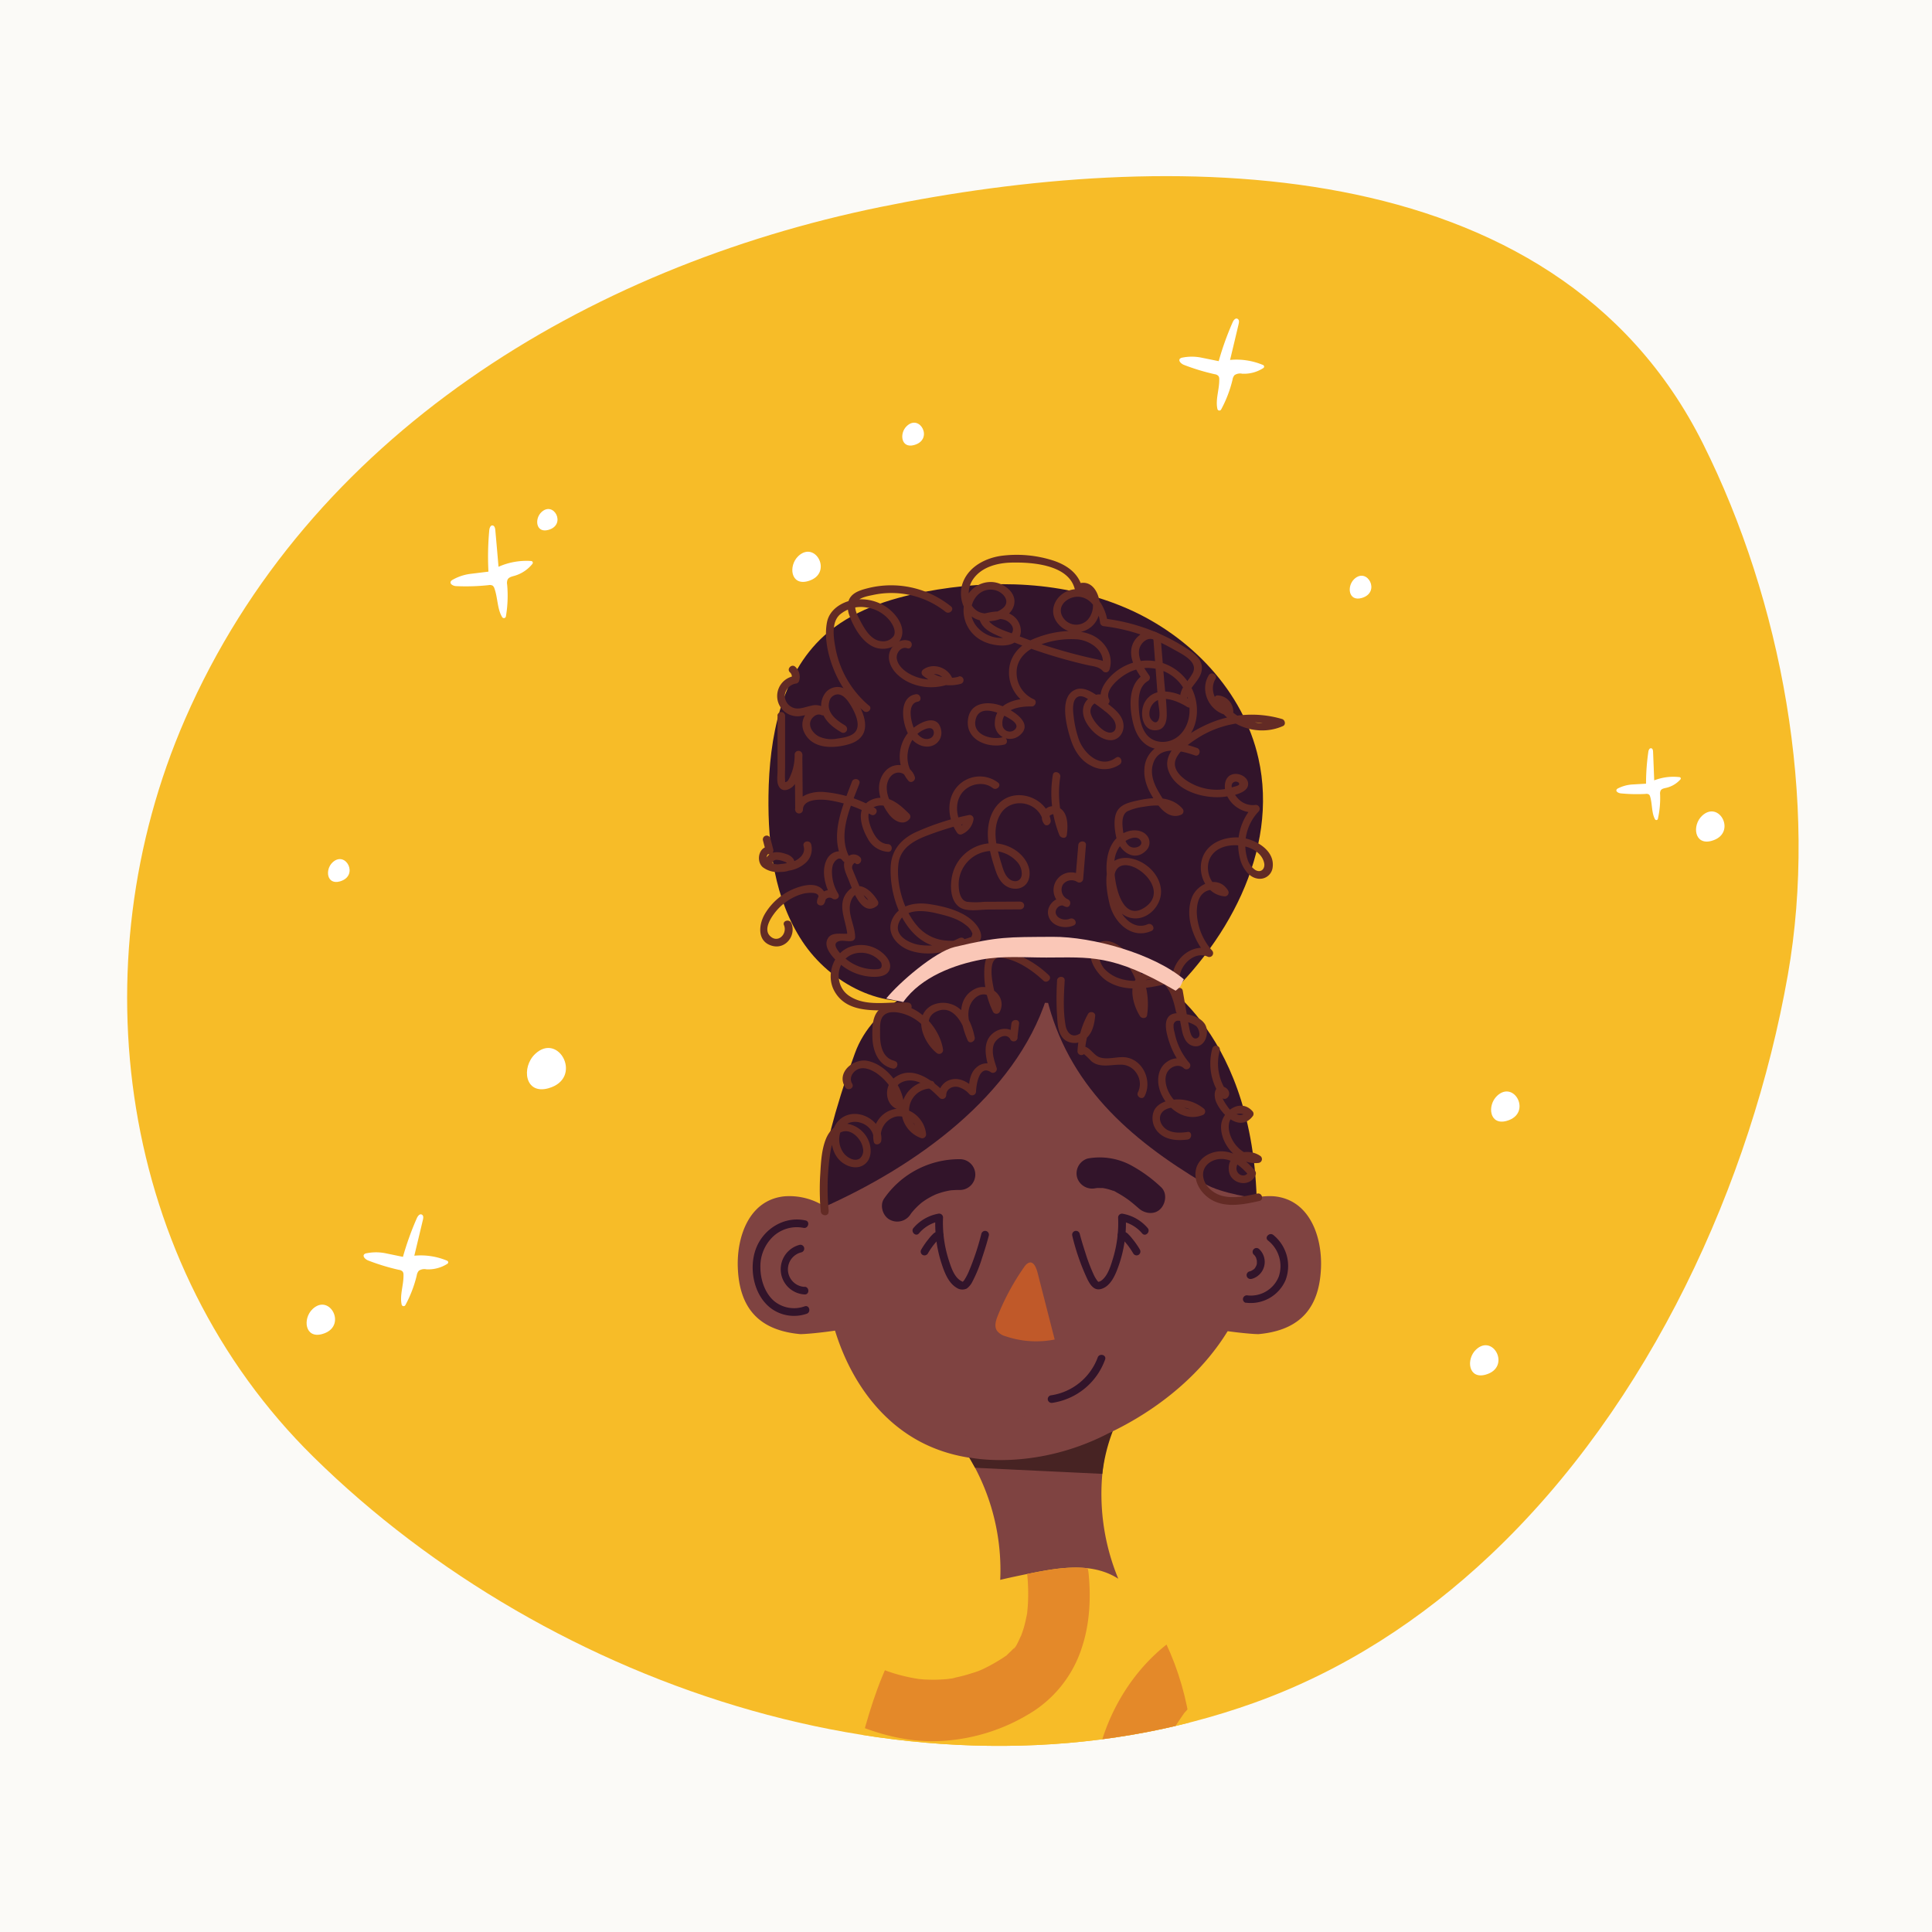 <svg id="Layer_1" data-name="Layer 1" xmlns="http://www.w3.org/2000/svg" xmlns:xlink="http://www.w3.org/1999/xlink" viewBox="0 0 600 600"><defs><style>.cls-1{fill:none;}.cls-2{fill:#fbfaf7;}.cls-3{fill:#f7bc28;}.cls-4{clip-path:url(#clip-path);}.cls-5{fill:#fff;}.cls-6{fill:#7f4341;}.cls-7{fill:#32142a;}.cls-8{fill:#632b25;}.cls-9{fill:#fac7b7;}.cls-10{fill:#c05929;}.cls-11{fill:#472323;}.cls-12{clip-path:url(#clip-path-2);}.cls-13{fill:#e48929;}</style><clipPath id="clip-path"><path class="cls-1" d="M462.78,483c-21.14,19.94-45.61,35.9-73.28,45.82-100,35.87-218.61-4-292.11-76.32C36.9,393,24.16,299.74,57.49,223.29,95.82,135.34,182,83,273.3,64.31c87.93-18,209.2-19.23,255.56,73.44,24.48,48.92,35.89,111,26.36,165.06C543.87,367.18,512.51,436.13,462.78,483Z"/></clipPath><clipPath id="clip-path-2"><path class="cls-1" d="M264.06,554.26c4.48-17.43,9.9-43.93,24.47-54.48,9-6.49,20.19-8.86,31-11.07,8.87-1.8,18.61-3.49,26.55.86,4.71,2.58,8.14,7,11,11.54a87.92,87.92,0,0,1,13.1,53Z"/></clipPath></defs><rect class="cls-2" x="-7.54" y="-10.07" width="617.07" height="617.07"/><path class="cls-3" d="M462.78,483c-21.14,19.94-45.61,35.9-73.28,45.82-100,35.87-218.61-4-292.11-76.32C36.9,393,24.16,299.74,57.49,223.29,95.82,135.34,182,83,273.3,64.31c87.93-18,209.2-19.23,255.56,73.44,24.48,48.92,35.89,111,26.36,165.06C543.87,367.18,512.51,436.13,462.78,483Z"/><g class="cls-4"><path class="cls-5" d="M151.69,177.53a89.58,89.58,0,0,1,.26-12.9c.07-.66.38-1.51,1-1.45s.81.82.87,1.42q.52,5.72,1,11.42a21.29,21.29,0,0,1,10.17-1.79.54.54,0,0,1,.36.88,11.08,11.08,0,0,1-5.6,3.72c-.79.22-1.72.42-2.1,1.15a2.74,2.74,0,0,0-.15,1.58,38.09,38.09,0,0,1-.39,9.89.63.63,0,0,1-1.16.2c-1.54-2.53-1.35-6-2.4-8.91a1.73,1.73,0,0,0-.55-.86,1.93,1.93,0,0,0-1.26-.16,65.86,65.86,0,0,1-10,.31c-.89,0-2.13-.61-1.76-1.43a1.39,1.39,0,0,1,.6-.55,15.07,15.07,0,0,1,5.57-1.84Z"/><path class="cls-5" d="M125.14,390.33a90.08,90.08,0,0,1,4.37-12.14c.29-.6.85-1.3,1.46-1s.51,1,.37,1.63c-.89,3.72-1.77,7.43-2.67,11.15a21.2,21.2,0,0,1,10.2,1.56.54.54,0,0,1,.07.95,11,11,0,0,1-6.5,1.72,3.12,3.12,0,0,0-2.36.43,2.84,2.84,0,0,0-.65,1.44,37.86,37.86,0,0,1-3.54,9.25.62.62,0,0,1-1.15-.18c-.65-2.89.65-6.14.57-9.22a1.65,1.65,0,0,0-.25-1,1.81,1.81,0,0,0-1.14-.55,66.71,66.71,0,0,1-9.59-2.92c-.84-.33-1.83-1.26-1.22-1.92a1.34,1.34,0,0,1,.75-.32,14.82,14.82,0,0,1,5.86,0Z"/><path class="cls-5" d="M378.48,112.16A90.08,90.08,0,0,1,382.85,100c.28-.6.84-1.31,1.45-1s.51,1,.37,1.62q-1.32,5.58-2.66,11.16a21.2,21.2,0,0,1,10.2,1.56.54.54,0,0,1,.07,1,11,11,0,0,1-6.5,1.72,3.13,3.13,0,0,0-2.37.43,2.71,2.71,0,0,0-.64,1.44,37.86,37.86,0,0,1-3.54,9.25.62.62,0,0,1-1.15-.18c-.66-2.89.64-6.14.57-9.22a1.65,1.65,0,0,0-.25-1,1.88,1.88,0,0,0-1.14-.56,66.8,66.8,0,0,1-9.6-2.91c-.83-.33-1.82-1.26-1.21-1.92a1.43,1.43,0,0,1,.75-.33,14.82,14.82,0,0,1,5.86,0Z"/><path class="cls-5" d="M511.19,243.38a68.8,68.8,0,0,1,.72-9.93c.08-.5.35-1.14.86-1.07s.59.66.61,1.13c.12,3,.24,5.89.35,8.84a16.37,16.37,0,0,1,7.9-1,.42.42,0,0,1,.25.69,8.45,8.45,0,0,1-4.47,2.64c-.62.14-1.34.26-1.67.81a2.23,2.23,0,0,0-.18,1.21,29.42,29.42,0,0,1-.69,7.6.48.48,0,0,1-.9.11c-1.09-2-.8-4.69-1.5-7a1.2,1.2,0,0,0-.39-.68,1.43,1.43,0,0,0-1-.17,51.12,51.12,0,0,1-7.73-.17c-.69-.07-1.63-.55-1.31-1.17a1.08,1.08,0,0,1,.49-.4,11.48,11.48,0,0,1,4.36-1.19Z"/><path class="cls-5" d="M464.92,340.33c-3.14,3-2.37,9.28,3,7.77C475.91,345.86,470.31,335.24,464.92,340.33Z"/><path class="cls-5" d="M528.57,253.36c-3.15,3-2.37,9.28,3,7.77C539.55,258.89,534,248.27,528.57,253.36Z"/><path class="cls-5" d="M166.18,327.33c-4.31,4.08-3.25,12.71,4.14,10.64C181.23,334.91,173.57,320.34,166.18,327.33Z"/><path class="cls-5" d="M97.07,406.54c-3.15,3-2.37,9.27,3,7.76C108.05,412.07,102.46,401.44,97.07,406.54Z"/><path class="cls-5" d="M103.27,267.83c-2.39,2.27-1.8,7.05,2.29,5.9C111.61,272,107.36,264,103.27,267.83Z"/><path class="cls-5" d="M281.61,132.31c-2.39,2.26-1.8,7.05,2.29,5.9C290,136.51,285.71,128.44,281.61,132.31Z"/><path class="cls-5" d="M420.58,179.82c-2.39,2.26-1.81,7.05,2.29,5.9C428.92,184,424.67,176,420.58,179.82Z"/><path class="cls-5" d="M168.15,159.05c-2.24,2.12-1.69,6.59,2.14,5.52C176,163,172,155.43,168.15,159.05Z"/><path class="cls-5" d="M247.91,172.71c-3.14,3-2.37,9.28,3,7.77C258.9,178.24,253.3,167.62,247.91,172.71Z"/><path class="cls-5" d="M458.38,419.14c-3.14,3-2.37,9.28,3,7.77C469.36,424.67,463.77,414.05,458.38,419.14Z"/><path class="cls-6" d="M264.89,336.07c-5.05,20-10.42,40.4-8.68,61s11.82,41.63,30.22,51c17.2,8.74,38.29,5.7,55.95-2.08C364.8,436,384.82,417.16,389.15,393c2.85-15.89-1.28-32.12-5.38-47.73-1.59-6.05-3.3-12.34-7.41-17-3.1-3.53-7.31-5.88-11.56-7.87a104.87,104.87,0,0,0-77.84-4S268.44,322,264.89,336.07Z"/><path class="cls-6" d="M297,446.68a68,68,0,0,1,13.57,45.1,5.19,5.19,0,0,0,.57,3.47,4.59,4.59,0,0,0,2.71,1.44,40.48,40.48,0,0,0,33.42-6.45,68.82,68.82,0,0,1,4.53-61.58Z"/><path class="cls-6" d="M383,374.86a20.36,20.36,0,0,1,12.79-3.33c10.94,1.12,14.81,12.5,14.46,22.07-.46,12.59-6.48,19.49-19.25,20.71-1.94.19-23.71-2-22.48-5Z"/><path class="cls-7" d="M390.27,372.12s-10.82-1.33-16.2-4.53c-23.7-14.09-42.51-31-49-57.77-9.81,30.46-40.72,52.48-70,65.41,0,0-3.24-10.36,10.44-48.15,5.59-15.43,23.46-23.76,39.47-27.41,7.88-1.8,16-2.1,24.13-2,9.45.15,19.13.94,27.7,4.92C356.82,302.62,388.53,317.77,390.27,372.12Z"/><path class="cls-6" d="M256.38,374.86a20.33,20.33,0,0,0-12.78-3.33c-10.95,1.12-14.81,12.5-14.47,22.07.46,12.59,6.49,19.49,19.25,20.71,1.94.19,23.72-2,22.48-5Z"/><path class="cls-3" d="M264.06,554.26c4.48-17.43,9.9-43.93,24.47-54.48,9-6.49,20.19-8.86,31-11.07,8.87-1.8,18.61-3.49,26.55.86,4.71,2.58,8.14,7,11,11.54a87.92,87.92,0,0,1,13.1,53Z"/><path class="cls-7" d="M289.61,309.71c-15.05,4.54-31.75-4.23-40.42-17.34s-10.73-29.51-10.53-45.23c.22-18,3.87-37.47,17.18-49.62,8.55-7.8,20-11.55,31.41-13.74,21-4,43.33-3.32,62.91,5.24s36,25.66,40.66,46.51c6.45,28.67-9.89,58.27-32.05,77.59"/><path class="cls-8" d="M282,311.35c-6-.37-13.13,1.51-18.42-2.17-4.71-3.27-4.05-11.27,1.7-13a7.91,7.91,0,0,1,7.09,1.45c.38.32,1.2,1,1.34,1.51.5,1.92-.88,1.85-2,1.88a12.88,12.88,0,0,1-4.18-.62,14.33,14.33,0,0,1-6.53-4.25c-1.06-1.21-2.66-3.31-.3-3.9,1.24-.3,2.69.26,4-.06a1.2,1.2,0,0,0,.87-1.15c0-3.33-2.07-6.64-1.61-9.92.18-1.3.87-3.14,2.32-3.51,2.06-.52,3.44,2,4.27,3.42l.43-1.63c-2.12,1.53-3.84-3.61-4.31-4.76s-.83-2-1.24-3c-.2-.47-.4-.95-.58-1.44a1.62,1.62,0,0,1,.63-2.24c1,1.19,2.65-.51,1.69-1.69a2.79,2.79,0,0,0-4.14,0c-1.87,1.89-.42,4.73.41,6.74,1.15,2.81,4.05,11.85,8.75,8.45a1.22,1.22,0,0,0,.43-1.63c-1.94-3.32-5.94-6.8-9.33-3-3.76,4.25-.18,9.44-.1,14.17l.87-1.15c-2.36.56-6.43-1-7.31,2.45-.67,2.64,2.6,5.82,4.42,7.31a16.64,16.64,0,0,0,8.56,3.65c2.23.26,6.05.29,6.65-2.56.56-2.69-2.45-5.22-4.58-6.23a10.26,10.26,0,0,0-8-.34c-5.17,2-7.34,8.83-4.69,13.63,4.45,8.09,15.44,5.51,22.86,6,1.53.1,1.53-2.29,0-2.39Z"/><path class="cls-8" d="M269.91,219.16a30.68,30.68,0,0,1-10.45-17.94c-.6-3.21-1.32-7.93,1.37-10.36a10.13,10.13,0,0,1,8.26-2.21,11.33,11.33,0,0,1,7.1,3.92c1,1.25,2.22,3.34,1.37,4.93a4,4,0,0,1-3.76,1.64c-3.47-.26-5.46-4.11-6.89-6.83-.78-1.51-2-3.84-.82-5.44,1-1.37,3.51-1.77,5.09-2.11A27.11,27.11,0,0,1,293.64,190c1.19.95,2.89-.72,1.69-1.68a29.64,29.64,0,0,0-25.61-5.7c-1.9.48-4.14,1.06-5.44,2.63s-1.21,3.93-.51,5.85c1.33,3.68,3.92,8.29,7.71,9.87,2.93,1.23,7.23.29,8.44-2.95,1.29-3.46-1.61-7.27-4.24-9.21a14.15,14.15,0,0,0-10.37-2.54c-3.75.57-7.65,2.94-8.46,6.88-1,4.93.38,10.72,2.28,15.26a32.49,32.49,0,0,0,9.09,12.4c1.17,1,2.87-.69,1.69-1.68Z"/><path class="cls-8" d="M311.19,229c-3.58.82-9.49-.9-8.14-5.75,1.25-4.48,7.07-2,9.7-.53,1.3.73,4.26,2.38,2.24,4a2.29,2.29,0,0,1-3.69-1.89c-.25-4.79,5.7-5.51,9.16-5.44,1.1,0,1.72-1.74.6-2.23a8.93,8.93,0,0,1-5.34-7.94c-.18-4.23,2.74-7.16,6.47-8.65a27.33,27.33,0,0,1,12.56-2c4.27.48,9,4,7.48,8.78l2-.53c-1.26-1.49-1.32-1.54-3.28-2q-2.62-.54-5.24-1.19-5.2-1.29-10.33-2.92t-10.12-3.63c-2.7-1.07-7.94-2.35-8.84-5.55l-.84,1.46c2.41-.59,5.64-1.52,7.77.28,2.65,2.24.66,4.73-2.19,4.85-4.18.16-8.69-2.78-9.47-7s2.45-8.84,7.17-7.88c2.65.54,5.33,3.63,2.37,5.81a7.57,7.57,0,0,1-6.84,1.14c-3.92-1.53-4.42-6.76-2.39-10,2.54-4,7.52-5.35,12-5.47,6.31-.16,17.7.55,19.74,8.08a1.22,1.22,0,0,0,1.75.72c2.52-1.11,3.9,2.61,3.94,4.39a6.65,6.65,0,0,1-1.66,4.59,4.9,4.9,0,0,1-8-1.39c-1.49-3.42,2.36-6.09,5.46-5.76,3.84.41,6,4.48,6.4,7.93a1.26,1.26,0,0,0,1.19,1.19,57.56,57.56,0,0,1,21.59,7.16c2.5,1.44,7.87,3.81,6,7.38-1.19,2.33-3.29,3.92-3.82,6.6-.3,1.5,2,2.14,2.3.63.63-3.15,4-5,4.34-8.26.4-3.52-3-5.53-5.57-7.15a60.33,60.33,0,0,0-24.88-8.75l1.2,1.2c-.65-5.45-4.66-11.34-10.87-10.19-5.12.94-8.18,6.76-4.27,10.89A7.27,7.27,0,0,0,341,191.75c1.88-4.34-.69-12.93-6.76-10.25l1.75.71c-1.15-4.25-4.69-6.69-8.69-8.06A37.09,37.09,0,0,0,311,172.61c-4.84.68-9.81,3.2-11.81,7.89-1.63,3.82-.62,8.91,3,11.25s10.7,1.17,12.48-3.12-2.94-7.75-6.69-7.88a8.42,8.42,0,0,0-8.61,7.12,10.58,10.58,0,0,0,5.91,11.25c3.45,1.75,11.22,2.68,11.76-2.9a6,6,0,0,0-3.26-5.51c-2.72-1.43-6-.68-8.81,0a1.22,1.22,0,0,0-.84,1.47c.84,3,3.46,4.25,6.1,5.39q5.07,2.19,10.29,4,5.49,1.94,11.11,3.45,3,.83,6.08,1.52c1.82.42,3.6.44,4.85,1.92a1.2,1.2,0,0,0,2-.53c1.49-4.6-1.66-9.22-5.92-10.91-5.33-2.11-12.57-.75-17.71,1.43-4.26,1.81-7.49,5.31-7.57,10.11a11.29,11.29,0,0,0,6.52,10.57l.61-2.22c-4.9-.09-11.41,1.47-11.54,7.53a4.7,4.7,0,0,0,7.77,3.88c4.42-3.72-2.15-7.64-5.21-8.93-4-1.7-10-1.65-10.85,3.76-1.07,6.51,5.9,9.32,11.2,8.1,1.49-.34.86-2.65-.64-2.3Z"/><path class="cls-8" d="M356.37,287.05c-4,1.78-7.73-1.9-9-5.39a21.39,21.39,0,0,1-1.05-5.61c-.15-1.78-.61-4.2.32-5.8,3.32-5.74,17.82,5.79,8.74,11.65-8,5.14-10.09-11.1-9.14-15.57a8.53,8.53,0,0,1,2.47-4.53c1.23-1.14,4.42-2.7,5.56-.68.82,1.45-1.29,2.35-2.61,2.05-2-.44-2.58-3-2.82-4.69-.28-2-.77-5.38,1.31-6.54a17.3,17.3,0,0,1,5.09-1.39c3.57-.65,7.66-.8,10.26,2.14l.24-1.87c-2.59,1.2-5.18-3.59-6.17-5.34-1.33-2.36-2.29-5.16-1.59-7.88,1.61-6.29,8.6-4.59,13.12-3,1.46.5,2.08-1.81.64-2.31-3.46-1.19-7.48-2.38-11.08-1a8.41,8.41,0,0,0-5.25,7.41c-.34,3.94,1.59,7.63,3.82,10.74,1.8,2.53,4.48,5,7.72,3.52a1.2,1.2,0,0,0,.24-1.87c-3.6-4.07-9.4-3.52-14.2-2.42-2.4.54-5.17,1.18-6.26,3.65-1,2.28-.55,5.67,0,8,1,4.1,5.6,7.55,9.24,3.79a3.42,3.42,0,0,0,.22-4.63c-1.49-1.79-4.19-1.92-6.24-1.19-5.84,2.09-6.84,8.94-6.1,14.28.67,4.74,2.11,11.82,7.91,12.59,4.79.65,9.09-4.06,8.8-8.69-.32-5.13-5.19-9.46-10.17-10-2.81-.28-5.66.86-6.43,3.8-.83,3.13-.11,7.41.64,10.5,1.39,5.71,6.78,11.07,13,8.34,1.4-.62.19-2.68-1.21-2.06Z"/><path class="cls-8" d="M316.89,280l-11.2.06a24.89,24.89,0,0,1-5.39,0c-2-.45-2.48-3-2.56-4.79a10.42,10.42,0,0,1,10.77-11,10.3,10.3,0,0,1,7.65,3.72,5.48,5.48,0,0,1,1.15,3.69c-.25,2.21-2.47,2.53-4,1.18-1.3-1.13-1.8-3-2.28-4.57a53.76,53.76,0,0,1-1.44-5.44c-.67-3.35-.7-7,1.1-10,3.37-5.67,12.25-3.86,13.32,2.6l2-1.16c-.78-.94.85-1.55,1.36-1.43a2.6,2.6,0,0,1,1.49,1.42c.67,1.36.39,3,.18,4.47h2.3a32.86,32.86,0,0,1-2.07-17.46c.24-1.5-2.06-2.15-2.3-.63A35,35,0,0,0,329,259.34c.38.94,2.11,1.31,2.3,0,.48-3.3.42-8.47-4-8.95a3.42,3.42,0,0,0-3,5.54c.85,1,2.17-.13,2-1.16-1.15-6.94-10.42-10.36-15.69-5.63-3.37,3-4.2,7.87-3.69,12.17a44.81,44.81,0,0,0,1.8,7.59c.61,2,1.3,4.15,2.89,5.62,2.64,2.46,7.18,1.91,8-1.93.75-3.46-1.51-6.72-4.26-8.56a12.84,12.84,0,0,0-19.11,6.06c-1.29,3.38-1.65,9.74,2.09,11.84,2.26,1.27,6.06.56,8.54.54l10-.06a1.19,1.19,0,0,0,0-2.38Z"/><path class="cls-8" d="M241.47,222.22v17.1c0,1.43-.32,3.31.29,4.66,1.13,2.52,4,1.17,5.15-.53,1.72-2.56,2.27-6.15,2.3-9.17h-2.39l.14,17.26a1.2,1.2,0,0,0,2.39,0c0-3.6,5.75-3.36,8.12-3a39,39,0,0,1,13,4.45c1.35.75,2.55-1.31,1.21-2.06a38.13,38.13,0,0,0-16.21-5c-3.58-.17-8.52,1.28-8.55,5.6h2.39l-.14-17.26a1.2,1.2,0,0,0-2.39,0,15.73,15.73,0,0,1-1.68,7.47c-.19.33-.41.82-.77,1-.68.34-.47.08-.51-.49-.11-1.35,0-2.76,0-4.12V222.22a1.2,1.2,0,0,0-2.39,0Z"/><path class="cls-8" d="M275.79,262.15c-2.1-.09-3.48-1.56-4.45-3.32-.88-1.59-2-4.46-1.53-6.3.55-2,3.11-2.7,4.95-2.26,2.39.55,4.25,2.49,5.93,4.15v-1.68c-1.34,1.47-3.6-2.66-4-3.43a9.4,9.4,0,0,1-1.29-5.19c.17-1.58,1-3.43,2.64-4a2.91,2.91,0,0,1,3.78,1.83l2-1.16c-3.61-4.15-2.13-11.64,2.86-14.06,1-.51,2.91-1.17,3.28.39a1.88,1.88,0,0,1-1.31,2.25c-2.09.72-3.95-1.32-4.72-3-1-2.1-2.35-7.85,1.09-8.46,1.51-.27.87-2.57-.64-2.3-5.72,1-4.1,9.78-1.84,13.15,1.43,2.14,4.13,3.66,6.74,2.91a4.25,4.25,0,0,0,3-4.93c-1.18-6.3-9-1.3-10.93,1.75a11.79,11.79,0,0,0,.77,14c.8.92,2.3-.06,2-1.16a5.22,5.22,0,0,0-5.86-3.67c-2.79.41-4.63,2.91-5.13,5.56-.64,3.44,1,7.23,3.12,9.89,1.45,1.82,4.23,3.43,6.13,1.33a1.21,1.21,0,0,0,0-1.68c-2.3-2.27-5-4.84-8.43-5-2.52-.11-5.34,1.12-6.27,3.62-1,2.75.34,6.53,1.75,8.94a7.69,7.69,0,0,0,6.36,4.23c1.53.06,1.53-2.32,0-2.39Z"/><path class="cls-8" d="M249.55,262.78c.77,2.26-1.31,4.14-3.26,4.8a17.11,17.11,0,0,1-3.69.73c-.64.08-2.06.36-2.57-.19-.16-.18-.13-.35,0-.56a1.46,1.46,0,0,1,1.33-.53,7,7,0,0,1,2,.48c.32.1.85.24,1,.56,0,0,0,0,0-.07a1.9,1.9,0,0,1-.28.17,3.25,3.25,0,0,1-1.2.24,9.77,9.77,0,0,1-3.28-.26c-1-.29-1.57-.83-1.56-1.69a1.78,1.78,0,0,1,.32-1c.06-.09,0-.07.2-.17a.32.32,0,0,1,.12,0,1.21,1.21,0,0,0,1.47-1.47l-.9-3.44a1.19,1.19,0,0,0-2.3.63l.9,3.45,1.47-1.47c-3.5-.65-4.77,4.27-2.44,6.32a7.52,7.52,0,0,0,5.12,1.49c1.5,0,3.49-.12,4.38-1.55a2.36,2.36,0,0,0,0-2.53,4.14,4.14,0,0,0-2.18-1.47c-1.86-.66-4.25-1.11-5.76.55a2.82,2.82,0,0,0,.75,4.55c1.63.77,3.6.36,5.3.1a10,10,0,0,0,5.83-2.59,5.77,5.77,0,0,0,1.57-5.72c-.49-1.45-2.8-.83-2.31.63Z"/><path class="cls-8" d="M243.48,287.32c1.12,2.76-1.94,5.82-4.39,3.31-2.08-2.14.45-5.87,1.93-7.66a17,17,0,0,1,5.06-4.1,15.11,15.11,0,0,1,3.4-1.33c.82-.22,6-1,4.41,1.88l2.23.6a1.53,1.53,0,0,1,2.33-1c1,.79,2.61-.19,1.87-1.45a13,13,0,0,1-1.94-6.45,8.05,8.05,0,0,1,.26-2.44c.33-1.1,1.93-3,3-1.47a1.19,1.19,0,0,0,2.06-1.2c-3.7-7.2.6-15.76,3.18-22.62.54-1.44-1.76-2.06-2.3-.64-2.87,7.64-7,16.5-2.94,24.46l2.06-1.2c-1.9-2.62-5.49-1.87-6.9.85-1.91,3.66-.49,8.61,1.45,11.92l1.88-1.45a3.92,3.92,0,0,0-6.41,2.71c-.12,1.2,1.68,1.59,2.22.6a3.71,3.71,0,0,0-.83-4.71c-1.65-1.41-4-1.23-5.93-.76a18.81,18.81,0,0,0-11.69,8.74c-2,3.49-2.35,8.67,2.48,9.87,4.12,1,7.33-3.33,5.8-7.08-.57-1.4-2.88-.79-2.3.64Z"/><path class="cls-8" d="M262.53,225.33c-2.56-1.49-5.92-3.93-5-7.35a2.77,2.77,0,0,1,2.78-2.34c1.55.13,2.73,1.62,3.52,2.82,1.44,2.23,4,7,1.41,9.22-1.32,1.15-3.54,1.45-5.21,1.69a9.28,9.28,0,0,1-5.79-.69c-1.48-.81-2.93-2.49-2.63-4.31.25-1.45,2-3,3.51-2.3,1.15.52,2.5-.88,1.44-1.88a5,5,0,0,0-4.7-1c-1.73.32-3.63,1.24-5.38.65a4,4,0,0,1-2.75-4.06,4.18,4.18,0,0,1,3.62-3.52,1.18,1.18,0,0,0,.83-.83A4.2,4.2,0,0,0,247,207.1c-1.1-1.07-2.79.61-1.69,1.69a1.81,1.81,0,0,1,.5,2l.83-.83a6.28,6.28,0,0,0-4,10,6.35,6.35,0,0,0,5.64,2.46,27.73,27.73,0,0,0,3.49-.73c1-.24,2.23-.52,3.08.28l1.44-1.87a4.86,4.86,0,0,0-5.73,1.31,5.44,5.44,0,0,0-.74,6.16c2.55,5.18,9.27,4.94,14,3.5,2.37-.72,4.38-2.22,4.77-4.81.37-2.44-.63-4.93-1.69-7.08s-2.5-4.33-4.68-5.35a4.85,4.85,0,0,0-5.73,1.15,6.59,6.59,0,0,0-1,6.63c1.07,2.68,3.47,4.47,5.88,5.87a1.2,1.2,0,0,0,1.21-2.06Z"/><path class="cls-8" d="M297.74,210.15a10.64,10.64,0,0,1-9.5-2L288,210a3.73,3.73,0,0,1,5.55,1.54l.84-1.47A14,14,0,0,1,282,209c-1.62-1-3.32-2.62-3.51-4.63-.16-1.7,1.41-3.67,3.21-3.05,1.46.5,2.08-1.8.64-2.3-2.55-.88-5.12,1-6,3.35-.92,2.61.5,5.38,2.39,7.14,4.25,4,10.94,4.91,16.28,2.84a1.21,1.21,0,0,0,.83-1.47c-1.28-3.51-5.91-5.22-9.05-3a1.2,1.2,0,0,0-.24,1.87,13.11,13.11,0,0,0,11.81,2.63,1.19,1.19,0,0,0-.63-2.3Z"/><path class="cls-8" d="M362.07,303.16c-4.64,1.07-9.67,2.29-14.34.72a11.1,11.1,0,0,1-4.69-2.94c-1.61-1.78-3.29-6.64.81-6.19,3.56.4,6.47,4.71,7.95,7.59a20.43,20.43,0,0,1,2,12.29l2.18-.28c-1.87-2.93-4.26-10.49,1.82-10.24,5.19.22,6.61,6.35,7.48,10.4l2.3-.63c-1-3.84-2.25-8.2-.88-12.11,1.11-3.19,4.81-6.21,8.28-4.7a1.2,1.2,0,0,0,1.45-1.87,18.82,18.82,0,0,1-4.76-11.85c0-2.09.37-4.59,2.05-6s4.34-1.45,5.49.48l1-1.8c-4.15-.29-6-5.57-4.63-9.06,1.86-4.65,8.11-5.23,12.22-3.76,2.21.8,4.3,2.41,4.8,4.83.35,1.72-.93,3.16-2.73,2.16a6.19,6.19,0,0,1-2.46-3.4A15,15,0,0,1,390.89,252a1.21,1.21,0,0,0-1.16-2,6.2,6.2,0,0,1-5.33-2.09c-.86-.87-3.28-4.5-.85-5.15.48-.13,1.52.22,1.25.91-.13.33-1.64.69-2,.79a15.9,15.9,0,0,1-4.1.78A16.82,16.82,0,0,1,370,243.3c-2.75-1.45-6.33-4.32-4.73-7.78,1.22-2.63,4.33-4.8,6.7-6.32a31.14,31.14,0,0,1,25.49-3.6l-.28-2.18c-6.68,3-14.89-.33-17.95-6.86l-1,1.8a2.67,2.67,0,0,1,2.4,2.66l1.19-1.19c-4.11-.37-6.46-5.5-4.36-8.92.81-1.32-1.25-2.52-2.06-1.21-3.12,5.08.58,12,6.42,12.51a1.19,1.19,0,0,0,1.19-1.19,5.07,5.07,0,0,0-4.78-5.05c-1-.1-1.38,1.07-1,1.8,3.66,7.8,13.43,11.18,21.21,7.71,1-.44.62-1.92-.28-2.18a33.41,33.41,0,0,0-22.58,1.35c-4.91,2.09-14.93,7.71-12.81,14.4s11.35,9.15,17.45,8.4c2.07-.26,7.11-1,7.39-3.72.23-2.24-2.46-3.65-4.4-3.35-3.19.5-3.32,4.41-2.16,6.74a9.16,9.16,0,0,0,9.42,5.14l-1.17-2a17.44,17.44,0,0,0-4,17.13c.78,2.36,2.54,5,5.16,5.45a4,4,0,0,0,4.75-3.3c.85-5.3-5-8.72-9.39-9.34-5.07-.71-11.16,1.43-12.59,6.85-1.31,5,1.72,10.95,7.17,11.33a1.2,1.2,0,0,0,1-1.79c-2.94-4.94-9.56-2.35-11.27,2.19-2.3,6.12.71,13.45,4.74,18.1l1.45-1.87c-3.93-1.71-8.11.1-10.49,3.51-3.27,4.7-1.77,10.9-.42,16a1.19,1.19,0,0,0,2.3-.63c-1.17-5.45-4.12-13.48-11.33-12-6.79,1.36-5,9.54-2.33,13.71.5.77,2,.8,2.18-.28A23.07,23.07,0,0,0,352.59,299c-2.2-3.27-7.26-8.72-11.73-6.06-4.9,2.91-.4,9.53,2.82,11.65,5.72,3.76,12.8,2.33,19,.89,1.5-.34.86-2.64-.63-2.3Z"/><path class="cls-8" d="M346.55,235.3c-4.75,3.58-10-1.33-11.55-5.76a33.44,33.44,0,0,1-1.6-7.33c-.21-1.66-.48-4.87,1.31-5.79,1.41-.72,3.17.68,4.29,1.42a50.08,50.08,0,0,1,4.11,3,12.48,12.48,0,0,1,2.85,2.86c.67,1.11,1,3.29-.67,3.75-2.43.66-5.78-3.46-6.4-5.41a2.92,2.92,0,0,1,.67-3.28c.88-.79,2.15-1.12,3-.13s2.47-.3,1.88-1.45c-1.49-2.88,3.13-6.64,5.24-7.85a13,13,0,0,1,19.74,11.39c0,3.27-1.47,6.75-4.32,8.53s-6.84,1.57-9-1.11c-1.95-2.41-2.37-6.1-2.47-9.11-.09-2.77.25-6,2.89-7.55a1.19,1.19,0,0,0,.43-1.63c-1.55-2.25-3.53-5-3.21-7.85.24-2.2,2.77-4.62,5-3.13l-.59-1,1,13.3.49,6.46c.12,1.6.82,4.18.2,5.76-.82,2.09-2.67.18-2.86-1.17a4.81,4.81,0,0,1,.9-3.42c2.57-3.46,8-1,10.8.74,1.3.81,2.5-1.25,1.2-2.06-4.11-2.58-11.16-4.74-14.28.45-1.87,3.1-1,9.6,3.89,8.8,2.22-.37,2.85-2.67,2.85-4.62,0-3.75-.55-7.58-.84-11.32L360.54,199c-.1-1.34-.16-2.05-1.46-2.63a4.69,4.69,0,0,0-3.07-.19,6.68,6.68,0,0,0-4.65,5.29c-.54,3.55,1.57,6.82,3.49,9.6l.43-1.63c-5.31,3.07-4.58,11.15-3.09,16.17.9,3,2.75,5.65,5.81,6.7a10,10,0,0,0,8.73-1.28c5.48-3.82,6.2-11.62,3.38-17.25a15.41,15.41,0,0,0-15.54-8.55,16.45,16.45,0,0,0-8.95,4.12c-2.39,2.18-5,5.79-3.27,9.06l1.87-1.45c-1.57-1.88-4.23-1.56-6-.15-2.19,1.74-2.33,4.56-1.17,7,1.26,2.63,4.16,5.53,7.12,6,2.76.48,4.8-1.76,4.76-4.41-.05-3.28-3.14-5.51-5.48-7.3s-6.19-5.31-9.51-3.91c-5.22,2.2-2.66,11.61-1.42,15.43,1.1,3.41,3.05,6.58,6.36,8.2a8.49,8.49,0,0,0,8.89-.43c1.21-.92,0-3-1.2-2.06Z"/><path class="cls-8" d="M328.29,304.49a87.47,87.47,0,0,0,0,11.1c.17,2.58.25,5.74,2.51,7.44a5.19,5.19,0,0,0,6.15-.28c2.3-1.68,2.92-4.61,3.17-7.27.12-1.21-1.68-1.59-2.22-.6a26.22,26.22,0,0,0-3.27,11.63,1.2,1.2,0,0,0,2,.85,26.94,26.94,0,0,1,2.29,2.2,5.38,5.38,0,0,0,2.17,1.1c2.16.56,4.41,0,6.6,0a5.68,5.68,0,0,1,5.29,2.67,5.88,5.88,0,0,1,.43,5.87c-.7,1.36,1.36,2.57,2.06,1.21,2.32-4.48-.2-10.75-5.27-11.93-2.87-.66-6.18.89-8.92-.21-2.16-.87-3.63-4.8-6.33-2.56l2,.84a23.74,23.74,0,0,1,3-10.43l-2.22-.6c-.2,2-.65,4.5-2.58,5.6-2.29,1.29-3.8-.41-4.21-2.6-.82-4.51-.57-9.44-.29-14,.09-1.54-2.29-1.53-2.39,0Z"/><path class="cls-8" d="M390.45,370.68c-3.51.77-7.24,1.62-10.82.72-2.88-.72-5.85-3.21-6-6.4s2.87-5.13,5.81-5.07c3.58.07,6.4,2.72,8.57,5.29l-.19-1.44c-1.06,2.47-4.39,1-3.74-1.56.73-2.9,4.13-2.51,6.05-1.21l.6-2.23c-4,.49-7.49-2.75-8.72-6.42-.6-1.82-.73-4.21.85-5.6a3.11,3.11,0,0,1,4.39,0l-.18-1.45c-1.34,1.82-3.8.69-5-.58-.7-.73-3.52-4.62-2.61-5.48l1.87.24a15.37,15.37,0,0,1-2.53-13.23,1.19,1.19,0,0,0-2.3-.63,17.59,17.59,0,0,0,2.77,15.06,1.21,1.21,0,0,0,1.87.25c1.44-1.36.07-3.46-1.71-3.51-2.56-.07-2.47,3.06-1.78,4.71,1.74,4.19,7.59,9.65,11.49,4.38a1.21,1.21,0,0,0-.19-1.45c-3.74-4.17-9.67.09-9.74,4.8-.08,5.83,5.52,12,11.53,11.3a1.2,1.2,0,0,0,.6-2.22c-3.87-2.64-10.45-.88-9.69,4.71.55,4.11,6.54,5.29,8.24,1.32a1.29,1.29,0,0,0-.18-1.45c-2.79-3.3-6.58-6.31-11.16-5.95-3.5.28-6.81,2.61-7.25,6.27s2.08,7.21,5.18,8.89c4.47,2.43,9.94,1.27,14.62.24,1.5-.33.87-2.63-.63-2.3Z"/><path class="cls-8" d="M368.75,351.56c-2.13.27-4.48.4-6.39-.75-1.62-1-2.78-3.22-1.72-5s3.74-2,5.54-2a10.29,10.29,0,0,1,6,2.19l.25-1.87c-3.8,1.64-7.82-1.63-9.44-4.89-1-2-1.65-4.93-.09-6.82,1.13-1.37,3.34-2,4.73-.69a1.19,1.19,0,0,0,1.69-1.68,20.63,20.63,0,0,1-4.55-9.42,6.87,6.87,0,0,1-.3-2.49c.46-1.52,1.67-1.15,2.68-1a8.47,8.47,0,0,1,4.35,1.55c.73.63,1.83,3.43,0,3.8-1.55.3-2-2.41-2.19-3.42-.74-3.78-1.33-7.59-2-11.39-.27-1.51-2.57-.87-2.31.64.67,3.79,1.26,7.61,2,11.38.38,1.93,1.08,4.22,3.11,5,3.94,1.47,5.87-4,4-6.77-1.4-2-4-2.7-6.27-3.07-1.93-.32-4.34-.54-5.36,1.55s.11,5.67.83,7.75a23.82,23.82,0,0,0,4.38,7.59l1.69-1.68a5.48,5.48,0,0,0-6.86-.37c-2.6,1.68-3.24,4.94-2.62,7.81,1.3,5.93,7.67,11.34,13.79,8.7a1.19,1.19,0,0,0,.24-1.87,12.87,12.87,0,0,0-8.39-2.9c-2.63.08-5.92.93-7.16,3.5a6.21,6.21,0,0,0,1.35,6.73c2.32,2.42,5.93,2.63,9.06,2.23,1.5-.19,1.52-2.58,0-2.39Z"/><path class="cls-8" d="M257.38,376.29a72.8,72.8,0,0,1,.27-16.82c.34-2.51.82-6.36,3.31-7.73,3.09-1.7,6.55,1.88,7,4.74a3.21,3.21,0,0,1-.92,3.27c-1.6,1.14-3.91-.24-4.95-1.54a7.09,7.09,0,0,1-1-6.85c2.22-5.46,10.79-2.68,10.19,2.86l2.35-.31a6.2,6.2,0,0,1,4.56-7.12c3.39-.71,6.75,2.17,7,5.51l1.51-1.15a6.77,6.77,0,0,1,2.4-13.1c1.53-.06,1.54-2.44,0-2.38a9.15,9.15,0,0,0-3,17.79,1.2,1.2,0,0,0,1.51-1.16c-.37-4.68-4.71-8.68-9.53-7.9s-7.64,5.63-6.73,10.14c.28,1.42,2.21.92,2.34-.32.6-5.53-6-9.85-11-7.74-5.14,2.18-5.68,9.49-2.33,13.42,1.91,2.24,5.62,3.66,8.19,1.66,2-1.55,2.17-4.37,1.44-6.62a8.77,8.77,0,0,0-6.71-5.93c-3.22-.46-5.58,1.81-6.74,4.59-1.36,3.3-1.58,7.13-1.78,10.66a75.48,75.48,0,0,0,.15,12c.16,1.52,2.55,1.53,2.39,0Z"/><path class="cls-8" d="M277.84,329.46c-4-.89-4.6-5.27-4.52-8.72,0-1.66-.18-4.09,1.11-5.36s3.28-1.14,4.82-.87a14.26,14.26,0,0,1,11.29,11.87l2-1.16c-2.82-2.24-6.64-8.61-1.88-11,5.51-2.78,8.91,4.4,9.74,8.56l2.18-.92c-1.43-3.25-2.85-7.25-.85-10.58.88-1.46,2.61-2.81,4.42-2.39s3.14,2.45,2.26,4.14h2.06c-1.22-2.54-5.2-16.11.29-15.61,4.85.45,9.86,3.9,13.29,7.14,1.11,1,2.8-.63,1.68-1.69a31.37,31.37,0,0,0-9.3-6.17c-2.35-1-5.81-2.55-8.32-1.25s-2.49,5.5-2.42,8a26.64,26.64,0,0,0,2.72,10.8,1.2,1.2,0,0,0,2.06,0c2.44-4.7-3.13-9.36-7.61-7.17-6.3,3.1-4.59,10.91-2.34,16,.58,1.3,2.44.33,2.18-.92-.68-3.39-2-6.87-4.84-9a8.05,8.05,0,0,0-8.56-.89c-5.92,3.38-2.59,11.41,1.55,14.71a1.21,1.21,0,0,0,2-1.16c-1.19-7.53-9.24-15.62-17.44-13.51-4.49,1.15-4.57,6-4.48,9.82.1,4.18,1.78,8.7,6.28,9.71,1.49.33,2.13-2,.63-2.31Z"/><path class="cls-8" d="M264.7,336.6c-1.07-1.58-.11-3.5,1.42-4.38,1.93-1.1,4.32-.09,6,1,3.35,2.28,6.21,6.12,6.34,10.26l1.51-1.15a3.09,3.09,0,0,1-2-3.69c.35-1.91,2.27-2.88,4-3.06,4-.4,7.24,2.82,9.88,5.42a1.21,1.21,0,0,0,2-.85c0-2,2-3,3.78-2.56a7.28,7.28,0,0,1,3.49,2.28,1.21,1.21,0,0,0,2-.84c.06-2.17,1-8.55,4.66-6a1.2,1.2,0,0,0,1.75-1.35c-.73-2.23-1.67-4.83-.94-7.18.54-1.75,3.52-4,5.08-1.94A1.2,1.2,0,0,0,316,322l.48-4.09c.18-1.52-2.21-1.51-2.38,0l-.48,4.09,2.22-.6c-1.88-2.47-5.18-2.39-7.51-.48-3.44,2.82-2.17,7.82-1,11.44l1.75-1.35a4.72,4.72,0,0,0-5.81.48c-2.17,1.85-2.36,4.91-2.44,7.56l2-.85c-1.83-1.87-4.39-3.55-7.15-3a5.11,5.11,0,0,0-4.2,5l2-.84c-3.88-3.83-10.09-8.75-15.62-4.72-3.54,2.58-3.18,8.83,1.38,10a1.2,1.2,0,0,0,1.51-1.15c-.17-5.9-5.25-12.69-11.19-14-4.48-1-10.07,3.68-7,8.25.86,1.26,2.93.07,2.06-1.21Z"/><path class="cls-8" d="M332.26,285.31c-1.41.62-3.67.17-4.29-1.4s1.28-3.37,2.69-2.46l.92-2.18a3.26,3.26,0,0,1-1.5-4.53,3.31,3.31,0,0,1,4.52-.81,1.21,1.21,0,0,0,1.79-1l.86-10.47c.13-1.53-2.26-1.52-2.38,0L334,272.9l1.79-1a5.48,5.48,0,1,0-4.86,9.7c1.31.53,2-1.49.92-2.18-3-1.92-6.95,1.31-6.34,4.61.67,3.57,5,4.66,7.94,3.37,1.41-.62.19-2.67-1.2-2.06Z"/><path class="cls-8" d="M298,291.29a20.77,20.77,0,0,1-12.6,2.14c-3-.52-7.65-2.76-6.35-6.59,1.65-4.84,7.89-4.14,11.74-3.22,3.16.75,6.63,1.59,9.19,3.7a5.41,5.41,0,0,1,1.74,2c.22.56.38.42.15,1.12-.28.86-.27.48-1,.8a16.23,16.23,0,0,1-7.05.85,13,13,0,0,1-9.05-4.64c-4.14-4.78-6.47-12.84-5.76-19.11.54-4.79,4.43-7.08,8.52-8.7a97.7,97.7,0,0,1,13.9-4.23L300,253.92a3.85,3.85,0,0,1-2.35,3l1.63.43c-2.19-3.17-3-7.72-.6-11,2.13-2.89,6.68-3.9,9.6-1.63,1.19.94,2.89-.74,1.68-1.68a9.38,9.38,0,0,0-12.4.95c-3.85,4-3.29,10.35-.34,14.6a1.24,1.24,0,0,0,1.64.43,6,6,0,0,0,3.45-4.42,1.21,1.21,0,0,0-1.47-1.47,78,78,0,0,0-16.74,5.45c-4.38,2.14-7.26,5.56-7.49,10.56-.38,8.18,2.95,18.71,10.23,23.21,4.45,2.75,9.81,2.5,14.7,1.21,1.61-.42,3.19-1,3.16-2.9s-1.69-3.91-3.11-5.09c-3.47-2.89-8.68-4.15-13.05-4.8s-9.34.29-11.4,4.59,1.25,8.25,5.21,9.74c5.44,2,11.85.82,16.89-1.71,1.37-.69.16-2.75-1.21-2.06Z"/><path class="cls-9" d="M280.53,311.18c5.54-7.86,16-11.6,24.15-13.15,6.65-1.26,13.52-.65,20.28-.66,13.4,0,20.54-1.22,40.14,10.3,2-1.56,1.31-1.29,2.56-3.55-9.45-7.95-28.4-13.26-40.75-13.18-14.1.09-16.74-.11-30.46,3.16-6.14,1.47-17.26,11.08-21.23,16Z"/><path class="cls-7" d="M386.89,404.56a11.76,11.76,0,0,0,12.35-7,12.4,12.4,0,0,0-3.77-14c-1.19-1-2.89.72-1.69,1.68a10.14,10.14,0,0,1,3.36,11.19,9.33,9.33,0,0,1-9.62,5.88,1.24,1.24,0,0,0-1.47.83,1.2,1.2,0,0,0,.84,1.47Z"/><path class="cls-7" d="M388.62,397.2a5.46,5.46,0,0,0,2.36-9.34,1.2,1.2,0,0,0-1.69,1.69,4.78,4.78,0,0,1,.39.39c.14.16,0,0,.05.07l.15.23c.09.14.16.28.24.43s0-.13,0,.08l.09.26c0,.16.08.32.12.49.06.33,0-.23,0,.12,0,.07,0,.14,0,.22a5.06,5.06,0,0,1,0,.55c0-.18,0,0,0,.06l-.06.27a1.59,1.59,0,0,1-.07.2s-.11.29-.05.15-.06.12-.07.15l-.13.23-.14.22c-.12.19.05-.05,0,.06s-.21.24-.32.35l-.19.18-.05,0a3,3,0,0,1-.44.29l-.18.1-.15.07-.15.06-.31.08a1.19,1.19,0,1,0,.64,2.3Z"/><path class="cls-7" d="M249.9,405.69a9.72,9.72,0,0,1-9.61-1.74c-2.82-2.5-4.13-6.67-4.14-10.34a12.74,12.74,0,0,1,3.91-9.56,10.77,10.77,0,0,1,9.46-2.73c1.5.33,2.14-2,.64-2.3-6.51-1.44-13,2.56-15.34,8.63-2.44,6.27-.7,15.11,5.1,19A12.08,12.08,0,0,0,250.53,408c1.44-.51.82-2.82-.63-2.3Z"/><path class="cls-7" d="M249.89,399.65a5.44,5.44,0,0,1-1-10.73,1.19,1.19,0,0,0-.64-2.3A7.83,7.83,0,0,0,249.89,402c1.54.08,1.53-2.31,0-2.39Z"/><path class="cls-7" d="M333,383.76a69.73,69.73,0,0,0,4.7,13.51c.9,1.78,2.1,3.71,4.38,3,3-.92,4.42-4.63,5.36-7.28a39.88,39.88,0,0,0,2.19-14.89l-1.51,1.15a11.22,11.22,0,0,1,6.6,3.81c1,1.16,2.69-.53,1.69-1.69a13.28,13.28,0,0,0-7.66-4.42,1.21,1.21,0,0,0-1.51,1.15,37.94,37.94,0,0,1-1.58,12.67c-.7,2.29-1.62,5.55-3.73,7a3.21,3.21,0,0,1-.69.3c-.08,0-.25,0-.31,0s.21,0,.14,0,.06.05,0,0l-.27-.29a11.33,11.33,0,0,1-1.24-2.15,55.81,55.81,0,0,1-2.54-6.74c-.62-1.9-1.2-3.82-1.71-5.76a1.19,1.19,0,0,0-2.3.63Z"/><path class="cls-7" d="M348.59,384.76l-.16,0c.1,0,.1,0,0,0s.05,0,.06,0-.23-.12-.08,0l.17.1c.13.06-.21-.19,0,0l.13.11.28.3c.4.42.78.87,1.14,1.32a1.71,1.71,0,0,0,.11.14c.19.24-.09-.12,0,0l.25.33.51.71c.33.49.65,1,.95,1.51a1.2,1.2,0,0,0,1.63.43,1.22,1.22,0,0,0,.43-1.63,26,26,0,0,0-2.38-3.41,13.85,13.85,0,0,0-1.25-1.41,2.7,2.7,0,0,0-2.4-.81,1.19,1.19,0,1,0,.63,2.3Z"/><path class="cls-7" d="M304.78,383.13a79.36,79.36,0,0,1-3.91,11.75,17.73,17.73,0,0,1-1.36,2.59c-.16.24-.29.34-.5.6.05-.06-.05.08,0,0s.1,0,0,0c.3.14,0,0-.14-.07-2.38-1-3.39-4.12-4.13-6.38a37.92,37.92,0,0,1-1.87-13.54,1.21,1.21,0,0,0-1.51-1.15,13.28,13.28,0,0,0-7.66,4.42c-1,1.16.69,2.86,1.69,1.69a11.21,11.21,0,0,1,6.61-3.81l-1.51-1.15A40,40,0,0,0,292.28,392c.89,2.77,2.11,6.32,4.76,7.9a3.15,3.15,0,0,0,3.22.25A5.82,5.82,0,0,0,302,398a42.44,42.44,0,0,0,3-7.36c.76-2.27,1.47-4.56,2.08-6.87a1.19,1.19,0,0,0-2.3-.63Z"/><path class="cls-7" d="M292.12,382.46a2.69,2.69,0,0,0-2.38.79,13.34,13.34,0,0,0-1.28,1.43,25,25,0,0,0-2.37,3.41,1.2,1.2,0,0,0,.42,1.63,1.22,1.22,0,0,0,1.64-.43c.29-.5.6-1,.92-1.48l.51-.71.24-.33c.14-.18-.08.1,0,0l.15-.18c.35-.44.72-.87,1.1-1.29l.29-.3.15-.14c.14-.12,0,0,0,0s.15-.09.17-.1l.07,0c.08,0,0,0-.11.05l.14,0c-.18,0-.22,0-.13,0s.05,0-.13,0a1.19,1.19,0,0,0,.64-2.3Z"/><path class="cls-7" d="M340.38,369l.62-.11c-.74.1-.85.12-.33.07s.84,0,1.26,0,.73,0,1.1.07l-.48-.06.62.11a17,17,0,0,1,2.44.7l.3.12c.48.19.4.15-.26-.12.19-.06,1,.46,1.15.55a32.6,32.6,0,0,1,4,2.56c.83.6-.7-.57,0,0l1,.8c.65.54,1.29,1.09,1.93,1.65,1.89,1.63,4.93,2,6.75,0,1.65-1.8,2-5,0-6.75a44.19,44.19,0,0,0-9.44-6.81,20.65,20.65,0,0,0-13.21-2,4.81,4.81,0,0,0-3.33,5.87,4.89,4.89,0,0,0,5.87,3.33Z"/><path class="cls-7" d="M297.89,360a28.37,28.37,0,0,0-23.32,12.23c-1.44,2.05-.44,5.39,1.71,6.53a4.89,4.89,0,0,0,6.53-1.71l.43-.6c.35-.51-.6.73-.2.26s.57-.68.86-1a22.34,22.34,0,0,1,1.91-1.86l.45-.38c.65-.55-.63.45-.15.11s.71-.52,1.08-.77a23,23,0,0,1,2.3-1.34l1.06-.52c.92-.43-.75.28-.18.08l.55-.21a24.88,24.88,0,0,1,2.54-.79c.43-.1.86-.2,1.3-.28l.72-.12c.63-.11-1,.1-.39.05.94-.07,1.86-.14,2.8-.13a4.78,4.78,0,1,0,0-9.55Z"/><path class="cls-10" d="M322.28,395.45,327.54,416A29.59,29.59,0,0,1,312.32,415a4.93,4.93,0,0,1-2.73-1.77c-.86-1.36-.32-3.14.28-4.63a75,75,0,0,1,8.11-15S320.67,389.14,322.28,395.45Z"/><path class="cls-7" d="M326.9,435.65a20.63,20.63,0,0,0,16.3-13.44c.52-1.45-1.79-2.07-2.3-.63a18.33,18.33,0,0,1-14.63,11.77,1.2,1.2,0,0,0-.84,1.46,1.23,1.23,0,0,0,1.47.84Z"/><path class="cls-11" d="M301,452.62s20.85,4.65,44.6-8.2a53.62,53.62,0,0,0-3.26,13.3l-39.52-1.89Z"/><g class="cls-12"><path class="cls-13" d="M264.07,534.89c9.23,4,19,6.48,29.14,5.73a58.86,58.86,0,0,0,26.43-8.37,37.06,37.06,0,0,0,16.27-20.36c2.5-7.36,2.94-15.58,2.16-23.27-.5-4.95-4-9.79-9.55-9.55-4.74.21-10.08,4.23-9.54,9.55a60,60,0,0,1,.25,9.48c-.05.91-.14,1.82-.23,2.72-.22,2.33.43-2.12,0,.16-.32,1.54-.61,3.06-1.06,4.57-.25.85-.56,1.67-.85,2.5-.63,1.8.92-1.67-.08.12-.31.57-1.56,3.73-2.3,3.88.86-1.07,1-1.21.31-.41-.21.25-.42.49-.64.72-.51.56-1.08,1-1.62,1.59-1.26,1.27,1.57-1-.45.35-.74.51-1.5,1-2.27,1.46a50.9,50.9,0,0,1-4.71,2.56c-.79.37-2.05.85-.51.26-.94.37-1.89.73-2.86,1a48.27,48.27,0,0,1-5.15,1.38,8.32,8.32,0,0,1-2.26.42c1.27-.16,1.35-.17.24,0-.51.06-1,.1-1.54.14a45.89,45.89,0,0,1-5.5.08c-.8,0-1.59-.12-2.39-.16-1.11-.13-1.07-.11.12,0-.54-.07-1.08-.16-1.62-.26a53.52,53.52,0,0,1-5.33-1.24c-1-.28-1.94-.59-2.89-.92-.32-.11-3.58-1.4-1.89-.68-2.46-1-4.66-1.7-7.36-1a9.74,9.74,0,0,0-5.7,4.38c-2.17,4.11-1.48,11,3.42,13.07Z"/><path class="cls-13" d="M358.9,564.27a51.57,51.57,0,0,1-.3-6.34c0-.94.06-1.88.12-2.81,0-.59.1-1.17.16-1.76,0-.27.17-1.87.05-.48s.11-.5.17-.82.17-.92.27-1.38c.21-1,.46-2.07.74-3.09.56-2.05,1.28-4,2-6,.47-1.25-.73,1.53-.13.33.21-.42.39-.85.59-1.28q.69-1.43,1.47-2.82c1-1.85,2.2-3.6,3.41-5.34.66-1,.14-.32-.21.24a11.24,11.24,0,0,1,1.12-1.36c.61-.72,1.23-1.42,1.88-2.1a50.41,50.41,0,0,1,4.93-4.54c3.89-3.17,3.53-10.26,0-13.5-4.13-3.79-9.36-3.38-13.5,0-15.32,12.47-24,33.42-21.9,53.07.52,5,4,9.8,9.55,9.55,4.72-.21,10.1-4.23,9.54-9.55Z"/></g></g></svg>